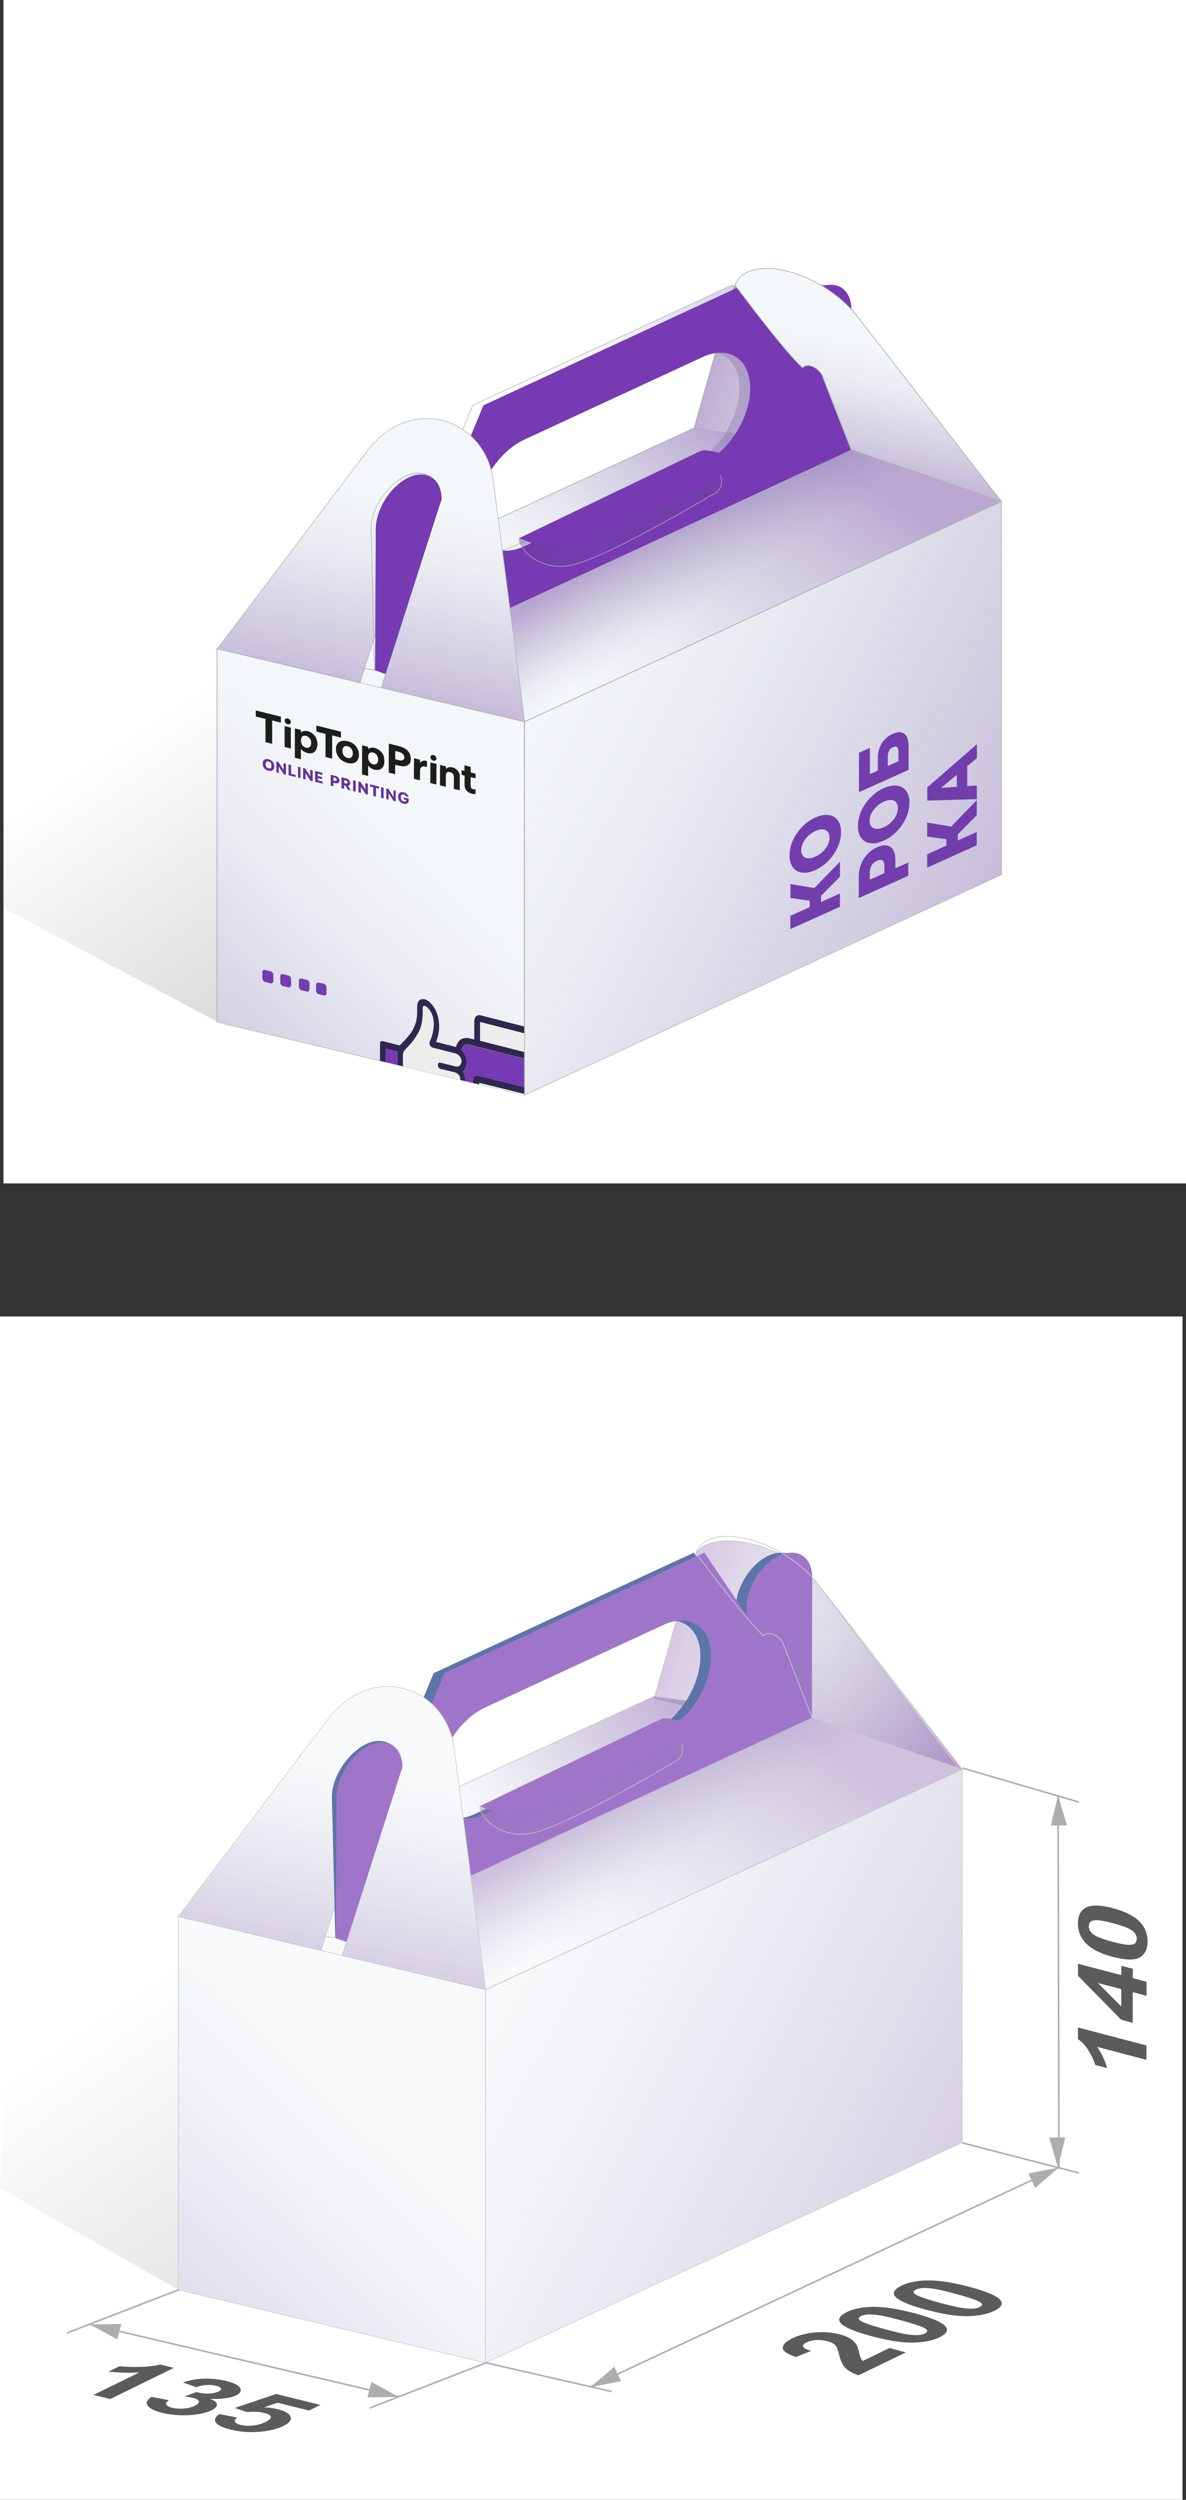<?xml version="1.0" encoding="UTF-8"?>
<svg id="_Слой_2" data-name="Слой_2" xmlns="http://www.w3.org/2000/svg" xmlns:xlink="http://www.w3.org/1999/xlink" viewBox="0 0 180.53 380.25">
  <rect x="0" y="0" width="180.53" height="380.25" fill="#333333" stroke="none"/>
  <defs>
    <style>
      .cls-1 {
        fill: url(#_Безымянный_градиент_8-6);
      }

      .cls-1, .cls-2, .cls-3, .cls-4, .cls-5, .cls-6, .cls-7, .cls-8, .cls-9, .cls-10, .cls-11, .cls-12, .cls-13, .cls-14, .cls-15, .cls-16, .cls-17, .cls-18, .cls-19, .cls-20, .cls-21, .cls-22, .cls-23, .cls-24, .cls-25, .cls-26 {
        stroke-miterlimit: 10;
      }

      .cls-1, .cls-2, .cls-3, .cls-4, .cls-5, .cls-6, .cls-7, .cls-8, .cls-9, .cls-10, .cls-11, .cls-12, .cls-14, .cls-15, .cls-16, .cls-17, .cls-18, .cls-19, .cls-20, .cls-21, .cls-22, .cls-23, .cls-24, .cls-25, .cls-26 {
        stroke: #b2b2b2;
        stroke-width: .09px;
      }

      .cls-27 {
        fill: #7c7dc0;
      }

      .cls-2 {
        fill: url(#_Безымянный_градиент_8-20);
      }

      .cls-3 {
        fill: url(#_Безымянный_градиент_8-17);
      }

      .cls-4 {
        fill: url(#_Безымянный_градиент_8);
      }

      .cls-5 {
        fill: url(#_Безымянный_градиент_8-14);
      }

      .cls-6 {
        fill: url(#_Безымянный_градиент_8-13);
      }

      .cls-28 {
        fill: #fff;
      }

      .cls-7, .cls-29 {
        fill: #f4f7f9;
      }

      .cls-8 {
        fill: url(#_Безымянный_градиент_8-21);
      }

      .cls-9 {
        fill: url(#_Безымянный_градиент_8-11);
      }

      .cls-30 {
        fill: #5b5b5b;
      }

      .cls-31 {
        fill: #867d98;
      }

      .cls-32 {
        fill: #173b84;
      }

      .cls-33, .cls-13 {
        fill: none;
      }

      .cls-10 {
        fill: url(#_Безымянный_градиент_8-9);
      }

      .cls-11 {
        fill: url(#_Безымянный_градиент_8-4);
      }

      .cls-12 {
        fill: url(#_Безымянный_градиент_8-24);
      }

      .cls-34 {
        fill: #efedeb;
      }

      .cls-13 {
        stroke: #afafaf;
        stroke-width: .25px;
      }

      .cls-14 {
        fill: url(#_Безымянный_градиент_8-2);
      }

      .cls-35 {
        fill: url(#_Безымянный_градиент_38-2);
      }

      .cls-15 {
        fill: url(#_Безымянный_градиент_8-3);
      }

      .cls-16 {
        fill: url(#_Безымянный_градиент_8-23);
      }

      .cls-17 {
        fill: url(#_Безымянный_градиент_8-10);
      }

      .cls-18 {
        fill: url(#_Безымянный_градиент_8-12);
      }

      .cls-36 {
        fill: #1d1d1b;
      }

      .cls-37 {
        fill: #573085;
      }

      .cls-19 {
        fill: url(#_Безымянный_градиент_8-16);
      }

      .cls-38 {
        fill: #653398;
      }

      .cls-39 {
        fill: #763ab3;
      }

      .cls-20 {
        fill: url(#_Безымянный_градиент_8-22);
      }

      .cls-21 {
        fill: url(#_Безымянный_градиент_8-7);
      }

      .cls-22 {
        fill: url(#_Безымянный_градиент_8-19);
      }

      .cls-23 {
        fill: url(#_Безымянный_градиент_8-15);
      }

      .cls-40 {
        fill: #adadad;
      }

      .cls-24 {
        fill: url(#_Безымянный_градиент_8-18);
      }

      .cls-41 {
        fill: url(#_Безымянный_градиент_38);
      }

      .cls-25 {
        fill: url(#_Безымянный_градиент_8-5);
      }

      .cls-26 {
        fill: url(#_Безымянный_градиент_8-8);
      }

      .cls-42 {
        clip-path: url(#clippath);
      }

      .cls-43 {
        fill: #302750;
      }

      .cls-44 {
        opacity: .7;
      }
    </style>
    <linearGradient id="_Безымянный_градиент_38" data-name="Безымянный градиент 38" x1="41.3" y1="97.12" x2="85.69" y2="162.08" gradientUnits="userSpaceOnUse">
      <stop offset="0" stop-color="#000" stop-opacity="0"/>
      <stop offset="1" stop-color="#000" stop-opacity=".25"/>
    </linearGradient>
    <linearGradient id="_Безымянный_градиент_8" data-name="Безымянный градиент 8" x1="162.77" y1="70.28" x2="107.62" y2="51.89" gradientUnits="userSpaceOnUse">
      <stop offset=".33" stop-color="#656198" stop-opacity="0"/>
      <stop offset=".5" stop-color="#655898" stop-opacity=".07"/>
      <stop offset=".8" stop-color="#654398" stop-opacity=".26"/>
      <stop offset="1" stop-color="#653398" stop-opacity=".4"/>
    </linearGradient>
    <linearGradient id="_Безымянный_градиент_8-2" data-name="Безымянный градиент 8" x1="67.16" y1="100.01" x2="101.88" y2="59.67" xlink:href="#_Безымянный_градиент_8"/>
    <linearGradient id="_Безымянный_градиент_8-3" data-name="Безымянный градиент 8" x1="78.83" y1="128.25" x2="120.2" y2="65.83" xlink:href="#_Безымянный_градиент_8"/>
    <linearGradient id="_Безымянный_градиент_8-4" data-name="Безымянный градиент 8" x1="110.64" y1="98.06" x2="98.77" y2="80.06" xlink:href="#_Безымянный_градиент_8"/>
    <linearGradient id="_Безымянный_градиент_8-5" data-name="Безымянный градиент 8" x1="56.48" y1="72.66" x2="127.97" y2="72.66" xlink:href="#_Безымянный_градиент_8"/>
    <linearGradient id="_Безымянный_градиент_8-6" data-name="Безымянный градиент 8" x1="65.84" y1="58.96" x2="55.12" y2="110.79" xlink:href="#_Безымянный_градиент_8"/>
    <linearGradient id="_Безымянный_градиент_8-7" data-name="Безымянный градиент 8" x1="56.48" y1="86.92" x2="67.21" y2="86.92" xlink:href="#_Безымянный_градиент_8"/>
    <linearGradient id="_Безымянный_градиент_8-8" data-name="Безымянный градиент 8" x1="135.79" y1="42.13" x2="129.15" y2="74.3" xlink:href="#_Безымянный_градиент_8"/>
    <linearGradient id="_Безымянный_градиент_8-9" data-name="Безымянный градиент 8" x1="103.15" y1="96.24" x2="93.58" y2="75.56" xlink:href="#_Безымянный_градиент_8"/>
    <linearGradient id="_Безымянный_градиент_8-10" data-name="Безымянный градиент 8" x1="42.85" y1="83.62" x2="164.64" y2="146.43" xlink:href="#_Безымянный_градиент_8"/>
    <linearGradient id="_Безымянный_градиент_8-11" data-name="Безымянный градиент 8" x1="83.76" y1="103.87" x2="15.97" y2="175.11" xlink:href="#_Безымянный_градиент_8"/>
    <linearGradient id="_Безымянный_градиент_38-2" data-name="Безымянный градиент 38" x1="38.16" y1="291.12" x2="80.58" y2="353.2" xlink:href="#_Безымянный_градиент_38"/>
    <linearGradient id="_Безымянный_градиент_8-12" data-name="Безымянный градиент 8" x1="99.6" y1="251.75" x2="145.82" y2="251.75" xlink:href="#_Безымянный_градиент_8"/>
    <linearGradient id="_Безымянный_градиент_8-13" data-name="Безымянный градиент 8" x1="156.82" y1="263.13" x2="101.67" y2="244.75" xlink:href="#_Безымянный_градиент_8"/>
    <linearGradient id="_Безымянный_градиент_8-14" data-name="Безымянный градиент 8" x1="27.14" y1="308.71" x2="146.46" y2="308.71" xlink:href="#_Безымянный_градиент_8"/>
    <linearGradient id="_Безымянный_градиент_8-15" data-name="Безымянный градиент 8" x1="27.14" y1="276.38" x2="123.6" y2="276.38" xlink:href="#_Безымянный_градиент_8"/>
    <linearGradient id="_Безымянный_градиент_8-16" data-name="Безымянный градиент 8" x1="61.2" y1="292.87" x2="95.92" y2="252.53" xlink:href="#_Безымянный_градиент_8"/>
    <linearGradient id="_Безымянный_градиент_8-17" data-name="Безымянный градиент 8" x1="72.88" y1="321.11" x2="114.24" y2="258.68" xlink:href="#_Безымянный_градиент_8"/>
    <linearGradient id="_Безымянный_градиент_8-18" data-name="Безымянный градиент 8" x1="104.72" y1="290.93" x2="92.85" y2="272.93" xlink:href="#_Безымянный_градиент_8"/>
    <linearGradient id="_Безымянный_градиент_8-19" data-name="Безымянный градиент 8" x1="59.88" y1="251.82" x2="49.16" y2="303.65" xlink:href="#_Безымянный_градиент_8"/>
    <linearGradient id="_Безымянный_градиент_8-20" data-name="Безымянный градиент 8" x1="105.92" y1="251.4" x2="146.46" y2="251.4" xlink:href="#_Безымянный_градиент_8"/>
    <linearGradient id="_Безымянный_градиент_8-21" data-name="Безымянный градиент 8" x1="129.84" y1="234.99" x2="123.2" y2="267.16" xlink:href="#_Безымянный_градиент_8"/>
    <linearGradient id="_Безымянный_градиент_8-22" data-name="Безымянный градиент 8" x1="97.2" y1="289.09" x2="87.62" y2="268.41" xlink:href="#_Безымянный_градиент_8"/>
    <linearGradient id="_Безымянный_градиент_8-23" data-name="Безымянный градиент 8" x1="36.89" y1="276.46" x2="158.67" y2="339.27" xlink:href="#_Безымянный_градиент_8"/>
    <linearGradient id="_Безымянный_градиент_8-24" data-name="Безымянный градиент 8" x1="77.88" y1="296.71" x2="10.1" y2="367.94" xlink:href="#_Безымянный_градиент_8"/>
    <clipPath id="clippath">
      <polygon class="cls-33" points="79.78 166.57 33.01 155.46 33.01 98.68 79.78 109.79 79.78 166.57"/>
    </clipPath>
  </defs>
  <g id="_Слой_1-2" data-name="Слой_1">
    <g>
      <rect class="cls-28" x=".53" width="180" height="180"/>
      <rect class="cls-33" y=".27" width="180" height="180"/>
      <rect class="cls-28" y="200.25" width="180" height="180"/>
      <g>
        <line class="cls-13" x1="13.7" y1="353.57" x2="60.69" y2="364.57"/>
        <polyline class="cls-13" points="89.77 363.1 161.19 329.69 161.06 273.08"/>
        <polygon class="cls-40" points="60.69 364.58 56.53 362.31 55.92 364.67 60.69 364.58"/>
        <polygon class="cls-40" points="13.7 353.57 17.85 355.84 18.47 353.47 13.7 353.57"/>
        <polygon class="cls-40" points="89.89 363.1 94.54 362.2 93.51 359.99 89.89 363.1"/>
        <polygon class="cls-40" points="161.19 329.69 156.54 330.59 157.57 332.8 161.19 329.69"/>
        <polygon class="cls-40" points="161.04 329.72 162.15 325.11 159.71 325.14 161.04 329.72"/>
        <polygon class="cls-40" points="161.06 273.08 159.95 277.68 162.4 277.66 161.06 273.08"/>
        <line class="cls-13" x1="10.18" y1="354.87" x2="27.23" y2="348.27"/>
        <polyline class="cls-13" points="56.27 366.28 73.99 359.4 93.11 363.78"/>
        <line class="cls-13" x1="146.52" y1="325.96" x2="164.23" y2="330.53"/>
        <line class="cls-13" x1="146.52" y1="268.94" x2="164.23" y2="274.11"/>
        <g>
          <path class="cls-30" d="M16.77,364.91l-2.54-.63,6.97-3.41c-1.56.08-3.12.04-4.69-.13l1.68-.82c.82.09,1.84.12,3.06.1,1.22-.02,2.27-.14,3.15-.36l2.06.51-9.68,4.74Z"/>
          <path class="cls-30" d="M23.04,364.58l2.68.5c-.38.24-.51.47-.41.67.1.2.4.37.89.49.53.13,1.11.17,1.76.12.65-.05,1.22-.2,1.71-.44.46-.23.66-.45.59-.67-.07-.22-.36-.39-.85-.51-.33-.08-.76-.15-1.31-.22l1.79-.67c.67.18,1.31.25,1.9.23.59-.02,1.08-.13,1.46-.31.32-.16.45-.32.38-.48-.07-.16-.33-.3-.77-.4-.43-.11-.92-.15-1.44-.11-.53.03-1.03.14-1.52.33l-2.06-.72c.75-.24,1.46-.41,2.14-.5.68-.09,1.41-.11,2.2-.06.79.05,1.55.16,2.28.34,1.25.31,1.96.7,2.14,1.17.15.39-.08.72-.67,1.02-.85.41-2.16.59-3.94.52.64.25.99.53,1.03.84.04.31-.23.62-.81.9-.85.41-1.99.66-3.44.74-1.45.08-2.81-.04-4.07-.35-1.2-.3-1.95-.67-2.23-1.11-.29-.44-.09-.88.59-1.31Z"/>
          <path class="cls-30" d="M33.4,367.2l2.73.53c-.34.22-.46.44-.35.64.11.21.4.37.87.48.53.13,1.14.17,1.82.1.68-.06,1.34-.25,1.97-.56.59-.29.85-.55.78-.79-.07-.24-.4-.43-.98-.57-.73-.18-1.62-.23-2.67-.14l-1.85-.62,6.32-2.13,6.73,1.67-1.73.85-4.8-1.19-2.04.7c.77.04,1.46.13,2.05.28,1.13.28,1.79.66,1.98,1.15.19.49-.19.96-1.14,1.43-.79.39-1.82.66-3.08.81-1.71.2-3.34.11-4.87-.27-1.23-.3-1.99-.67-2.28-1.09-.29-.42-.11-.85.54-1.29Z"/>
        </g>
        <g>
          <path class="cls-30" d="M174.51,311.13v2.19l-7.5-1.97c.68.98,1.18,2.05,1.51,3.22l-1.81-.47c-.17-.62-.49-1.32-.97-2.12-.48-.79-1.03-1.4-1.66-1.81v-1.78l10.43,2.74Z"/>
          <path class="cls-30" d="M174.51,303.57l-2.09-.55v4.67l-1.74-.46-6.59-6.69v-1.84l6.59,1.73v-1.42l1.75.46v1.42l2.09.55v2.12ZM170.67,302.56l-3.55-.93,3.55,3.56v-2.62Z"/>
          <path class="cls-30" d="M164.08,292.55c0-1.11.36-1.88,1.08-2.31.85-.52,2.26-.52,4.23,0,1.96.52,3.38,1.26,4.24,2.23.71.8,1.06,1.76,1.06,2.87s-.39,1.9-1.17,2.38c-.78.48-2.16.45-4.16-.07-1.96-.51-3.36-1.26-4.22-2.23-.71-.8-1.06-1.76-1.06-2.86ZM165.73,292.99c0,.27.08.52.23.77.15.25.43.48.83.7.52.29,1.38.59,2.6.91,1.22.32,2.06.47,2.51.46.46-.02.76-.11.91-.27.15-.17.23-.38.23-.65s-.08-.52-.23-.77c-.15-.25-.43-.48-.83-.7-.51-.28-1.37-.59-2.59-.91-1.22-.32-2.06-.47-2.51-.46-.46.02-.76.11-.91.27-.15.17-.23.38-.23.64Z"/>
        </g>
        <g>
          <path class="cls-30" d="M135.43,357.15l2.46.67-7.21,3.48c-.85-.29-1.5-.65-1.94-1.06-.44-.42-.77-1.09-1-2.02-.18-.75-.37-1.23-.55-1.44-.26-.29-.66-.5-1.2-.65-.59-.16-1.17-.23-1.73-.19-.56.03-1.06.15-1.5.36-.43.21-.6.42-.53.63.08.21.49.44,1.22.67l-2.31.92c-1.34-.46-2-.93-1.99-1.41.01-.48.5-.96,1.46-1.43,1.06-.51,2.26-.81,3.6-.91s2.56.01,3.65.31c.62.17,1.13.37,1.52.61.39.24.7.53.94.88.16.23.3.61.42,1.13.12.52.21.86.29,1.01.08.15.18.29.31.4l4.08-1.97Z"/>
          <path class="cls-30" d="M128.89,351.68c1.04-.5,2.33-.76,3.87-.79,1.83-.03,4.05.31,6.67,1.03,2.61.71,4.14,1.4,4.58,2.05.36.54.02,1.06-1.02,1.56-1.04.5-2.4.77-4.07.8-1.67.03-3.83-.32-6.48-1.04-2.6-.71-4.12-1.39-4.56-2.04-.36-.54-.02-1.06,1.02-1.56ZM131.08,352.28c-.25.12-.37.26-.36.41,0,.15.22.32.64.52.54.26,1.62.6,3.24,1.05,1.62.44,2.8.72,3.53.82.73.1,1.3.14,1.69.1.39-.04.72-.12.96-.24.25-.12.37-.26.36-.41,0-.15-.22-.32-.64-.52-.54-.25-1.61-.6-3.24-1.04-1.62-.44-2.8-.72-3.53-.82-.73-.1-1.3-.14-1.7-.1-.4.04-.72.12-.97.24Z"/>
          <path class="cls-30" d="M137.22,347.66c1.04-.5,2.33-.76,3.87-.79,1.83-.03,4.05.31,6.67,1.03,2.61.71,4.14,1.4,4.58,2.05.36.54.02,1.06-1.02,1.56-1.04.5-2.4.77-4.08.8-1.67.03-3.83-.32-6.48-1.04-2.6-.71-4.12-1.39-4.56-2.04-.36-.54-.02-1.06,1.02-1.56ZM139.42,348.26c-.25.12-.37.26-.36.41,0,.15.22.32.64.52.54.25,1.62.6,3.24,1.05,1.62.44,2.8.72,3.53.82.73.1,1.3.14,1.69.1.39-.04.71-.12.96-.24.25-.12.37-.26.36-.41,0-.15-.22-.32-.64-.52-.54-.25-1.61-.6-3.24-1.04-1.62-.44-2.8-.72-3.53-.82-.73-.1-1.3-.14-1.7-.1-.4.04-.72.12-.97.24Z"/>
        </g>
      </g>
      <polygon class="cls-41" points="1.26 40.82 .7 95.29 .7 138.22 33.1 155.43 120.33 112.27 1.26 40.82"/>
      <path class="cls-7" d="M122.07,56.66c-.19-.77.36-1.23,1.25-1.02s1.76,1,1.95,1.77l3.4,13.48,23.11,5.38-21.17-28c-5.46-7.09-17.58-8.73-18.97-4.26l-6.09,21.46,19.91,4.68-3.4-13.48Z"/>
      <path class="cls-4" d="M122.07,56.66c-.19-.77.36-1.23,1.25-1.02s1.76,1,1.95,1.77l3.4,13.48,23.11,5.38-21.17-28c-5.46-7.09-17.58-8.73-18.97-4.26l-6.09,21.46,19.91,4.68-3.4-13.48Z"/>
      <polygon class="cls-7" points="152.42 133.04 33.1 155.43 33.1 98.66 152.42 76.27 152.42 133.04"/>
      <polygon class="cls-7" points="129.56 68.4 57 101.91 33.1 98.69 105.55 65.15 129.56 68.4"/>
      <polygon class="cls-14" points="129.56 68.4 57 101.91 33.1 98.69 105.55 65.15 129.56 68.4"/>
      <polygon class="cls-29" points="152.42 133.04 79.86 166.55 79.86 109.77 152.42 76.27 152.42 133.04"/>
      <polygon class="cls-29" points="152.42 76.29 79.86 109.79 57.11 101.94 129.56 68.4 152.42 76.29"/>
      <polygon class="cls-15" points="152.42 76.29 79.86 109.79 57.11 101.94 129.56 68.4 152.42 76.29"/>
      <polygon class="cls-11" points="152.38 76.27 79.82 109.78 57.07 101.93 129.52 68.39 152.38 76.27"/>
      <polygon class="cls-29" points="79.86 166.55 33.1 155.43 33.1 98.66 79.86 109.77 79.86 166.55"/>
      <path class="cls-25" d="M122.97,43.76h0c-2.76,1.28-5.01,4.83-5.01,7.93v1.07h-.02s-6.38-9.44-6.38-9.44l-39.59,18.33-6.38,15.36v-1.07c0-3.1-2.24-4.57-5.01-3.29h0c-2.76,1.28-4.1,4.69-4.1,7.79v1.07h0l.99,20.53-.47-.12,70.94-33.5.04-21.35c0-3.1-2.24-4.57-5.01-3.29ZM112.57,59.07c0,4.48-3.24,9.61-7.24,11.46l-27.14,12.56c-4,1.85-7.24-.28-7.24-4.76h0c0-4.48,3.24-9.61,7.24-11.46l27.14-12.56c4-1.85,7.24.28,7.24,4.76h0Z"/>
      <path class="cls-39" d="M124.59,43.76h0c-2.76,1.28-5.01,4.83-5.01,7.93v1.07h-.02s-6.38-9.44-6.38-9.44l-39.59,18.33-6.38,15.36v-1.07c0-3.1-2.24-4.57-5.01-3.29h0c-2.76,1.28-5.01,4.83-5.01,7.93v1.07h0l-.09,20.31,72.45-33.54.04-21.35c0-3.1-2.24-4.57-5.01-3.29ZM114.19,59.07c0,4.48-3.24,9.61-7.24,11.46l-27.14,12.56c-4,1.85-7.24-.28-7.24-4.76h0c0-4.48,3.24-9.61,7.24-11.46l27.14-12.56c4-1.85,7.24.28,7.24,4.76h0Z"/>
      <path class="cls-29" d="M60.55,85.62c.33-1.05,1.32-1.72,2.21-1.51s1.34,1.23,1.01,2.27l-5.73,18.21,21.82,5.18-4.79-36.8c-1.29-9.32-12.51-13.19-19.24-4.27l-22.73,29.96,21.72,5.16,5.73-18.2Z"/>
      <path class="cls-1" d="M60.55,85.62c.33-1.05,1.32-1.72,2.21-1.51s1.34,1.23,1.01,2.27l-5.73,18.21,21.82,5.18-4.79-36.8c-1.29-9.32-12.51-13.19-19.24-4.27l-22.73,29.96,21.72,5.16,5.73-18.2Z"/>
      <path class="cls-21" d="M67.21,75.93c0-3.1-2.65-4.84-5.42-3.56h0c-2.76,1.28-5.31,4.96-5.31,8.06l.52,21.48.24-.11,9.97-25.86Z"/>
      <path class="cls-7" d="M123.31,55.64c.89.18,1.76,1,1.95,1.77l4.3,10.99,22.86,7.87-21.81-28c-5.46-7.09-16.7-9.91-18.73-4.92,0,0,7.27,9.83,10.27,12.59.16-.07.41-.46,1.16-.3Z"/>
      <path class="cls-26" d="M123.3,55.64c.89.18,1.76,1,1.95,1.77l4.3,10.99,22.86,7.87-21.81-28c-5.46-7.09-16.7-9.91-18.73-4.92,0,0,7.27,9.83,10.27,12.59.16-.07.41-.46,1.16-.3Z"/>
      <path class="cls-39" d="M58.7,102.49l8.51-26.56c0-3.1-2.24-4.57-5.01-3.29h0c-2.76,1.28-5.01,4.83-5.01,7.93v1.07h0l-.09,20.31,1.59.55Z"/>
      <path class="cls-10" d="M79.05,81.87c-.35,1.06,2.47,4.93,7.52,4.18s21.87-10.81,21.87-10.81c3.62-1.46-.95-6.73-.95-6.73-.35-.04-.7.01-1.01.16l-27.44,13.2Z"/>
      <path class="cls-39" d="M79.05,81.87c2.84,1.28,6.73,1.92,9.65.56l23.5-11.35c3.62-1.46-4.7-2.57-4.7-2.57-.35-.04-.7.01-1.01.16l-27.44,13.2Z"/>
      <g>
        <path class="cls-39" d="M127.85,137.93l-7.54,3.39v-2.02s7.54-3.39,7.54-3.39v2.02ZM124.32,135.13l-.22,1.98-3.78-.51v-2.13s4,.67,4,.67ZM124.97,137.78l-1.72.77v-2.61s1.73-.77,1.73-.77v2.61ZM127.86,133.35l-3.59,3.63-1.01-1.18,4.6-4.74v2.29Z"/>
        <path class="cls-39" d="M128.02,126.59c0,.58-.1,1.15-.29,1.72-.2.57-.47,1.12-.83,1.64-.36.52-.77.98-1.25,1.4s-1,.74-1.56,1c-.57.25-1.09.39-1.56.4-.47.01-.89-.08-1.24-.28-.35-.2-.63-.5-.82-.9-.19-.4-.29-.89-.29-1.46,0-.58.1-1.16.29-1.73s.47-1.11.83-1.63c.36-.52.77-.98,1.24-1.4.47-.41,1-.75,1.56-1,.57-.25,1.09-.39,1.57-.4.48-.01.89.08,1.24.28.35.2.62.49.82.89s.29.88.29,1.46ZM126.26,127.38c0-.27-.05-.51-.15-.7s-.25-.33-.43-.42c-.19-.09-.42-.12-.68-.1-.27.02-.56.1-.88.25-.33.15-.63.33-.89.55-.26.22-.49.46-.68.72-.19.26-.34.53-.44.81-.1.28-.15.56-.15.83,0,.27.05.51.15.7.1.19.24.33.44.42.19.09.42.12.68.11.26-.02.56-.1.89-.25.32-.15.62-.33.88-.55.27-.22.5-.46.69-.72.19-.26.34-.53.44-.81.1-.28.15-.56.15-.83Z"/>
        <path class="cls-39" d="M138.26,133.21l-7.54,3.39v-3.28c0-.66.12-1.27.34-1.85.22-.58.55-1.09.97-1.54.42-.45.92-.8,1.49-1.06.57-.25,1.06-.35,1.47-.27.42.07.74.3.96.67s.34.89.34,1.55v2.16s-.93-.49-.93-.49l2.9-1.3v2.03ZM135.59,132.38l-.98,1.34v-2.03c0-.42-.09-.7-.29-.82-.19-.12-.46-.11-.81.05-.35.16-.62.39-.82.68-.19.3-.29.66-.29,1.08v2.03s-.98-.46-.98-.46l4.17-1.87Z"/>
        <path class="cls-39" d="M138.43,122.12c0,.58-.1,1.15-.29,1.72-.2.57-.47,1.12-.83,1.64-.36.52-.77.98-1.25,1.4-.47.41-.99.74-1.56,1s-1.09.39-1.56.4c-.47.01-.89-.08-1.24-.28-.36-.2-.63-.5-.82-.9-.19-.4-.29-.88-.29-1.46,0-.58.1-1.16.29-1.73.19-.57.47-1.11.83-1.63.36-.52.77-.98,1.25-1.4.47-.41.99-.75,1.56-1s1.09-.39,1.57-.4c.48-.01.89.08,1.24.28.35.2.62.49.82.89.19.4.29.88.29,1.47ZM136.67,122.91c0-.27-.05-.51-.15-.7-.1-.19-.24-.33-.43-.42-.19-.09-.42-.12-.68-.1-.26.02-.56.1-.88.25-.33.15-.63.33-.89.55-.26.22-.49.46-.68.72-.19.26-.34.53-.44.81-.1.28-.15.56-.15.83,0,.27.05.51.15.7.1.19.25.33.44.42.19.09.42.12.68.11.26-.02.56-.1.89-.25.32-.15.62-.33.88-.55.27-.22.49-.46.68-.72.19-.26.34-.53.44-.81.1-.28.15-.56.15-.83Z"/>
        <path class="cls-39" d="M138.29,117.11l-7.54,3.39v-6s1.66-.74,1.66-.74v4s1.21-.55,1.21-.55v-1.86c0-.88.2-1.63.59-2.27.39-.64.95-1.12,1.68-1.45.75-.34,1.34-.34,1.77-.02.43.33.64.96.64,1.9v3.59ZM136.76,115.79v-1.46c0-.33-.07-.56-.21-.68-.14-.12-.35-.12-.61,0-.53.24-.8.71-.8,1.41v1.46s1.62-.73,1.62-.73Z"/>
        <path class="cls-39" d="M148.67,128.58l-7.54,3.39v-2.02s7.54-3.39,7.54-3.39v2.02ZM145.13,125.79l-.22,1.97-3.78-.51v-2.13s4,.67,4,.67ZM145.78,128.44l-1.72.77v-2.61s1.73-.77,1.73-.77v2.61ZM148.68,124l-3.59,3.63-1.01-1.18,4.6-4.74v2.29Z"/>
        <path class="cls-39" d="M148.68,121.56l-7.53.21v-2s7.55-6.57,7.55-6.57v2.11s-6.5,5.4-6.5,5.4v-.8s6.49-.43,6.49-.43v2.07ZM147.22,120.48l-1.57.18v-3.51s1.58-1.23,1.58-1.23v4.56Z"/>
      </g>
      <polygon class="cls-33" points="152.42 133.04 79.88 166.55 79.86 109.77 152.42 76.27 152.42 133.04"/>
      <g>
        <path class="cls-39" d="M41.2,149.56l-.83-.19c-.24-.05-.43-.31-.44-.57v-.9c-.01-.26.18-.42.42-.36l.83.2c.24.06.43.31.43.56v.9c.01.26-.18.42-.42.37Z"/>
        <path class="cls-39" d="M43.91,150.18l-.82-.19c-.23-.05-.43-.3-.43-.56v-.89c0-.26.18-.42.41-.36l.82.19c.23.05.42.3.42.56v.89c0,.25-.18.42-.41.36Z"/>
        <path class="cls-39" d="M46.71,150.82l-.8-.18c-.23-.05-.42-.3-.42-.55v-.88c0-.25.18-.41.41-.36l.8.19c.23.05.41.3.41.55v.88c0,.25-.18.41-.4.36Z"/>
        <path class="cls-39" d="M49.3,151.41l-.78-.18c-.22-.05-.41-.3-.41-.54v-.88c0-.25.18-.41.4-.36l.78.19c.22.05.4.3.41.54v.87c0,.25-.17.41-.4.36Z"/>
      </g>
      <polygon class="cls-33" points="79.88 166.55 33.1 155.43 33.1 98.66 79.86 109.77 79.88 166.55"/>
      <polygon class="cls-17" points="152.43 133.05 79.87 166.56 79.87 109.78 152.43 76.28 152.43 133.05"/>
      <polygon class="cls-9" points="79.78 166.57 33.01 155.46 33.01 98.68 79.78 109.79 79.78 166.57"/>
      <g class="cls-44">
        <polygon class="cls-35" points="2.3 235.68 1.75 290.14 0 332.8 27.14 348.29 114.37 305.13 2.3 235.68"/>
        <path class="cls-18" d="M116.11,249.52c-.19-.77.36-1.23,1.25-1.02s1.76,1,1.95,1.77l3.4,13.48,23.11,5.38-21.17-28c-5.46-7.09-17.58-8.73-18.97-4.26l-6.09,21.46,19.91,4.68-3.4-13.48Z"/>
        <path class="cls-6" d="M116.11,249.52c-.19-.77.36-1.23,1.25-1.02s1.76,1,1.95,1.77l3.4,13.48,23.11,5.38-21.17-28c-5.46-7.09-17.58-8.73-18.97-4.26l-6.09,21.46,19.91,4.68-3.4-13.48Z"/>
        <polygon class="cls-5" points="146.46 325.9 27.14 348.29 27.14 291.52 146.46 269.12 146.46 325.9"/>
        <polygon class="cls-23" points="123.6 261.26 51.04 294.76 27.14 291.55 99.59 258.01 123.6 261.26"/>
        <polygon class="cls-19" points="123.6 261.26 51.04 294.76 27.14 291.55 99.59 258.01 123.6 261.26"/>
        <polygon class="cls-29" points="146.46 325.9 73.9 359.4 73.9 302.63 146.46 269.12 146.46 325.9"/>
        <polygon class="cls-29" points="146.46 269.14 73.9 302.65 51.15 294.8 123.6 261.26 146.46 269.14"/>
        <polygon class="cls-3" points="146.46 269.14 73.9 302.65 51.15 294.8 123.6 261.26 146.46 269.14"/>
        <polygon class="cls-24" points="146.46 269.14 73.9 302.65 51.15 294.8 123.6 261.26 146.46 269.14"/>
        <polygon class="cls-29" points="73.9 359.4 27.14 348.29 27.14 291.52 73.9 302.63 73.9 359.4"/>
        <path class="cls-32" d="M117.01,236.61h0c-2.76,1.28-5.01,4.83-5.01,7.93v1.07h-.02s-6.38-9.44-6.38-9.44l-39.59,18.33-6.38,15.36v-1.07c0-3.1-2.24-4.57-5.01-3.29h0c-2.76,1.28-4.1,4.69-4.1,7.79v1.07h0l.99,20.53-.47-.12,70.94-33.5.04-21.35c0-3.1-2.24-4.57-5.01-3.29ZM106.61,251.92c0,4.48-3.24,9.61-7.24,11.46l-27.14,12.56c-4,1.85-7.24-.28-7.24-4.76h0c0-4.48,3.24-9.61,7.24-11.46l27.14-12.56c4-1.85,7.24.28,7.24,4.76h0Z"/>
        <path class="cls-39" d="M118.63,236.61h0c-2.76,1.28-5.01,4.83-5.01,7.93v1.07h-.02s-6.38-9.44-6.38-9.44l-39.59,18.33-6.38,15.36v-1.07c0-3.1-2.24-4.57-5.01-3.29h0c-2.76,1.28-5.01,4.83-5.01,7.93v1.07h0l-.09,20.31,72.45-33.54.04-21.35c0-3.1-2.24-4.57-5.01-3.29ZM108.23,251.92c0,4.48-3.24,9.61-7.24,11.46l-27.14,12.56c-4,1.85-7.24-.28-7.24-4.76h0c0-4.48,3.24-9.61,7.24-11.46l27.14-12.56c4-1.85,7.24.28,7.24,4.76h0Z"/>
        <path class="cls-29" d="M54.6,278.48c.33-1.05,1.32-1.72,2.21-1.51s1.34,1.23,1.01,2.27l-5.73,18.21,21.82,5.18-4.79-36.8c-1.29-9.32-12.51-13.19-19.24-4.27l-22.73,29.96,21.72,5.16,5.73-18.2Z"/>
        <path class="cls-22" d="M54.6,278.48c.33-1.05,1.32-1.72,2.21-1.51s1.34,1.23,1.01,2.27l-5.73,18.21,21.82,5.18-4.79-36.8c-1.29-9.32-12.51-13.19-19.24-4.27l-22.73,29.96,21.72,5.16,5.73-18.2Z"/>
        <path class="cls-32" d="M61.25,268.79c0-3.1-2.65-4.84-5.42-3.56h0c-2.76,1.28-5.31,4.96-5.31,8.06l.52,21.48.24-.11,9.97-25.86Z"/>
        <path class="cls-2" d="M117.36,248.5c.89.18,1.76,1,1.95,1.77l4.3,10.99,22.86,7.87-21.81-28c-5.46-7.09-16.7-9.91-18.73-4.92,0,0,7.27,9.83,10.27,12.59.16-.07.41-.46,1.16-.3Z"/>
        <path class="cls-8" d="M117.36,248.5c.89.18,1.76,1,1.95,1.77l4.3,10.99,22.86,7.87-21.81-28c-5.46-7.09-16.7-9.91-18.73-4.92,0,0,7.27,9.83,10.27,12.59.16-.07.41-.46,1.16-.3Z"/>
        <path class="cls-39" d="M52.74,295.35l8.51-26.56c0-3.1-2.24-4.57-5.01-3.29h0c-2.76,1.28-5.01,4.83-5.01,7.93v1.07h0l-.09,20.31,1.59.55Z"/>
        <path class="cls-20" d="M73.09,274.73c-.35,1.06,2.47,4.93,7.52,4.18s21.87-10.81,21.87-10.81c3.62-1.46-.95-6.73-.95-6.73-.35-.04-.7.01-1.01.16l-27.44,13.2Z"/>
        <path class="cls-39" d="M73.09,274.73c2.84,1.28,6.73,1.92,9.65.56l23.5-11.35c3.62-1.46-4.7-2.57-4.7-2.57-.35-.04-.7.01-1.01.16l-27.44,13.2Z"/>
        <polygon class="cls-16" points="146.46 325.9 73.9 359.4 73.9 302.63 146.46 269.12 146.46 325.9"/>
        <polygon class="cls-12" points="73.9 359.4 27.14 348.29 27.14 291.52 73.9 302.63 73.9 359.4"/>
      </g>
      <g>
        <g>
          <path class="cls-36" d="M60.15,116.34c0,.48,0,.95,0,1.42l-.98-.24c0-1.47.01-2.92.02-4.41.74.22,1.48.29,2.2.62.85.39,1.2,1.04,1.13,1.95-.05.59-.62.95-1.34.87-.33-.04-.66-.15-1.02-.21ZM60.16,115.5c.45.06.94.35,1.26.03.17-.16.18-.48,0-.73-.33-.47-.83-.42-1.26-.57,0,.43,0,.84,0,1.27Z"/>
          <path class="cls-36" d="M55.12,113.37l.93.23v.34c.45-.36.98-.26,1.53.07.59.35.87.88.91,1.46.05.65-.02,1.24-.6,1.54-.54.27-1.36.04-1.86-.54,0,.53,0,1.04,0,1.56l-.92-.23c0-1.47,0-2.94.01-4.43ZM56.03,115.15c0,.55.29.99.75,1.1.47.12.78-.16.79-.71,0-.51-.3-.95-.77-1.07-.47-.13-.77.13-.77.68Z"/>
          <path class="cls-36" d="M45.8,113.93v1.56c-.31-.08-.61-.15-.92-.23,0-1.47,0-2.96,0-4.46l.93.23v.37c.57-.47,1.6-.18,2.15.59.57.79.44,2.11-.24,2.48-.54.29-1.39.06-1.92-.54ZM45.81,112.63c0,.56.3.99.77,1.1.47.11.79-.18.79-.73,0-.52-.32-.96-.8-1.07-.48-.11-.76.15-.76.7Z"/>
          <path class="cls-36" d="M54.64,114.8c0,1.02-.69,1.52-1.74,1.25-1.08-.27-1.76-1.11-1.76-2.15,0-.96.74-1.42,1.82-1.15,1,.25,1.68,1.08,1.67,2.04ZM53.71,114.59c0-.52-.32-.96-.79-1.09-.47-.12-.8.16-.8.69,0,.55.31.98.79,1.1.48.12.8-.16.8-.7Z"/>
          <path class="cls-36" d="M50.55,115.39l-1-.25v-3.51c-.46-.12-.92-.23-1.39-.35,0-.31,0-.61,0-.92,1.24.31,2.48.62,3.74.94,0,.29,0,.59,0,.9l-1.34-.34c0,1.18,0,2.35,0,3.52Z"/>
          <path class="cls-36" d="M38.93,108.98c0-.32,0-.62,0-.92,1.28.32,2.54.64,3.83.96v.9c-.44-.11-.87-.22-1.33-.33,0,1.19,0,2.37,0,3.55l-1.02-.25c0-1.18,0-2.35,0-3.53l-1.47-.37Z"/>
          <path class="cls-36" d="M67.87,119.68c-.31-.08-.59-.15-.9-.22,0-1.03.01-2.06.02-3.11.28.07.58.14.89.22,0,.12,0,.24,0,.41.24-.25.51-.35.87-.28.36.07.68.22.93.55.18.23.31.48.31.74,0,.74,0,1.48-.01,2.22l-.9-.22c0-.62.02-1.23,0-1.84,0-.38-.23-.63-.63-.72-.34-.07-.57.11-.58.47,0,.59,0,1.18-.01,1.79Z"/>
          <path class="cls-36" d="M70.72,117.98l-.45-.11c0-.24,0-.48,0-.72l.43.11c0-.29,0-.56,0-.85l.94.24c0,.28,0,.55,0,.84l.75.19c0,.24,0,.47,0,.72l-.75-.19c0,.42-.01.82,0,1.21,0,.52.15.64.75.64,0,.24,0,.48,0,.72-.3.03-.6-.02-.9-.17-.46-.22-.76-.66-.77-1.13,0-.49,0-.98,0-1.5Z"/>
          <path class="cls-36" d="M64.99,115.76c0,.31,0,.6,0,.91-.45-.15-.84-.16-1.01.26-.08.21-.04.47-.05.71,0,.35,0,.7,0,1.05l-.93-.23c0-1.04.01-2.08.02-3.13l.91.23c0,.14,0,.28,0,.47.27-.32.61-.41,1.07-.27Z"/>
          <path class="cls-36" d="M44.27,113.85l-.95-.23c0-1.06,0-2.12,0-3.18l.95.24c0,1.06,0,2.12,0,3.18Z"/>
          <path class="cls-36" d="M43.33,109.61c0-.26.22-.39.49-.32.25.07.45.32.45.56,0,.23-.22.38-.47.32-.27-.07-.47-.31-.47-.56Z"/>
          <path class="cls-36" d="M66.42,119.33l-.92-.23c0-1.04.01-2.08.02-3.13l.92.23c0,1.04-.01,2.08-.02,3.13Z"/>
          <path class="cls-36" d="M65.52,115.17c0-.25.21-.39.48-.32.24.07.43.31.43.55,0,.23-.22.38-.46.31-.26-.07-.46-.31-.46-.55Z"/>
        </g>
        <g>
          <g>
            <path class="cls-38" d="M54.56,118.87l.32.08c.22.33.45.69.74,1.13,0-.38,0-.66,0-.95l.38.09c0,.55,0,1.1,0,1.65l-.34-.08c-.22-.34-.45-.69-.73-1.12,0,.35,0,.64,0,.94l-.37-.09c0-.54,0-1.1,0-1.66Z"/>
            <path class="cls-38" d="M61.85,121.69l-.37-.09v-.3c.24.06.47.11.7.17.11.59-.08.83-.62.8-.46-.03-.87-.41-.95-.89-.09-.54.18-.92.63-.89.49.04.86.33.94.75l-.35-.09c-.14-.22-.35-.36-.59-.28-.29.1-.26.38-.19.66.06.23.24.34.45.38.18.03.33,0,.35-.22Z"/>
            <path class="cls-38" d="M51.98,119.89c0-.56,0-1.1,0-1.66.2.05.4.1.59.14.3.07.57.19.69.51.12.33.02.55-.27.66.14.23.27.45.41.7l-.45-.11c-.12-.2-.24-.41-.36-.62l-.21-.05v.53c-.15-.04-.27-.07-.4-.1ZM52.83,118.82c-.15-.09-.29-.15-.43-.14v.44c.17.01.35.14.47,0,.08-.09.03-.19-.04-.31Z"/>
            <path class="cls-38" d="M59.15,120.65c0,.33,0,.65,0,.99l-.35-.09c0-.54,0-1.07,0-1.63l.31.08c.24.38.5.78.79,1.23,0-.37,0-.7,0-1.04l.33.08c0,.54,0,1.08,0,1.63l-.33-.08c-.24-.38-.5-.77-.75-1.17Z"/>
            <path class="cls-38" d="M50.75,119.05c0,.2,0,.37,0,.55l-.41-.1c0-.56,0-1.1,0-1.65.28.07.55.12.82.21.33.11.53.4.51.69-.02.31-.26.46-.59.39-.1-.02-.21-.05-.33-.08ZM50.75,118.71c.17.06.34.13.45.02.08-.07.06-.19-.02-.32-.14-.08-.28-.14-.43-.14v.44Z"/>
            <path class="cls-38" d="M56.82,119.75l-.5-.12v-.33c.46.11.91.22,1.38.34v.32c-.15-.04-.3-.07-.47-.12,0,.45,0,.88,0,1.33l-.41-.1c0-.42,0-.86,0-1.32Z"/>
            <path class="cls-38" d="M58.39,121.45l-.38-.09c0-.54,0-1.08,0-1.63l.38.09c0,.54,0,1.07,0,1.62Z"/>
            <path class="cls-38" d="M53.75,120.32c0-.56,0-1.09,0-1.65l.39.1c0,.55,0,1.09,0,1.64l-.39-.09Z"/>
          </g>
          <g>
            <path class="cls-38" d="M40.87,115.49c.58.16.9.56.88,1.12-.02.53-.35.76-.89.62-.59-.15-.89-.55-.87-1.17.01-.46.38-.7.88-.57ZM41.33,116.46c-.01-.26-.07-.52-.43-.62-.32-.09-.48.06-.47.42,0,.28.1.53.46.61.36.08.44-.13.44-.42Z"/>
            <path class="cls-38" d="M43.16,117.09c0-.36,0-.67,0-1l.37.09c0,.55,0,1.1,0,1.66l-.34-.08c-.23-.36-.47-.73-.76-1.17v.99c-.14-.03-.24-.06-.36-.09v-1.67c.1.03.21.05.31.08.25.38.5.77.78,1.2Z"/>
            <path class="cls-38" d="M46.14,118.48c0-.56,0-1.1,0-1.66l.32.08c.25.38.5.77.77,1.19,0-.35,0-.66,0-.99l.36.09c0,.54,0,1.09,0,1.65l-.33-.08c-.23-.35-.48-.74-.75-1.16,0,.34,0,.65,0,.97l-.37-.09Z"/>
            <path class="cls-38" d="M47.97,118.92c0-.56,0-1.09,0-1.65l1.12.28v.31c-.24-.06-.47-.12-.72-.18v.36c.21.05.43.11.66.16v.31c-.21-.05-.43-.1-.66-.16v.35c.25.06.49.12.74.18v.32c-.38-.09-.76-.19-1.15-.28Z"/>
            <path class="cls-38" d="M44.31,117.71l.68.17v.31c-.35-.09-.7-.17-1.07-.26,0-.55,0-1.09,0-1.66l.39.09c0,.44,0,.88,0,1.34Z"/>
            <path class="cls-38" d="M45.36,116.63l.38.09c0,.55,0,1.08,0,1.64l-.38-.09c0-.54,0-1.08,0-1.64Z"/>
          </g>
        </g>
      </g>
      <g class="cls-42">
        <g>
          <path class="cls-43" d="M78.64,174.05c-1.75-.42-3.51-.84-5.28-1.27-.86-.21-1.28-.83-1.27-1.86,0-1.04,0-2.08,0-3.13-.64-.23-1.29-.23-1.93-.6-.11.64-.35,1.12-.96,1.17.01.32.08.66.01.97-.12.6-.62,1.06-1.18.92-1.5-.37-3.01-.56-4.5-1.27-.59-.28-1.17-.64-1.69-1.12-.34-.32-.68-.48-1.06-.57-.83-.18-1.66-.41-2.5-.6-.31-.07-.44-.26-.44-.62,0-2.42,0-4.84,0-7.26,0-.39.15-.52.48-.43.83.22,1.67.42,2.53.64,1.04-1.1,2.2-2.1,2.55-3.94.11-.56.1-1.16.1-1.75,0-.58.07-1.1.54-1.29.5-.2.99.04,1.46.5.93.91,1.27,2.07,1.34,3.31.06.97-.17,1.81-.45,2.64,1.02.26,2.01.51,3.01.76.46-1.51,1.51-1.58,2.79-1.11,0-.94,0-1.83,0-2.73,0-.75.39-1.12,1.02-.96,2.35.6,4.68,1.2,7.01,1.8.65.17,1.03.72,1.03,1.5,0,.88,0,1.75-.01,2.64.44.18.86.18,1.28.4.88.46,1.51,1.56,1.51,2.65,0,1.7,0,3.4-.02,5.1,0,1.25-.78,1.97-1.8,1.73-.27-.06-.53-.13-.83-.2,0,1.09-.01,2.17-.01,3.25,0,.86-.45,1.3-1.16,1.13-.5-.12-1-.24-1.51-.36-.02,0-.05-.01-.07-.02ZM60.54,166.2c0-.52-.02-1.03-.03-1.55-.01-1.57-.02-3.15-.03-4.72,0,0,0,0,.01-.01,0,0,0,.01-.01.02-.58-.14-1.16-.29-1.78-.44,0,2.11,0,4.19,0,6.26,0,0-.01,0-.02.01,0,.01.02.03.02.04.61.15,1.21.3,1.82.44,0,0,.01,0,.02,0,0-.02,0-.03-.01-.05ZM67.6,165.42l-.18-.04c-.19-.05-.37-.09-.56-.14-.03,0-.05-.01-.08-.02-.27-.09-.4-.33-.39-.62.02-.32.19-.42.47-.35.79.2,1.57.39,2.36.59.5.12.83-.13.84-.64.01-.49-.33-.94-.84-1.06-.71-.18-1.41-.36-2.12-.52-.3-.07-.46-.29-.46-.62,0-.32.18-.43.46-.35.73.19,1.45.37,2.17.54.33.08.63.06.82-.25.37-.62-.04-1.49-.8-1.69-1.12-.3-2.24-.56-3.37-.85-.49-.13-.7-.59-.48-1.06.29-.62.47-1.3.55-2.04.13-1.25-.24-2.41-.98-3.06-.22-.2-.45-.33-.66-.1.02,1.19,0,2.37-.41,3.39-.54,1.29-1.39,2.24-2.27,3.14-.23.23-.33.5-.33.91.02,1.72,0,3.42,0,5.13,0,.23,0,.46.08.7.09.05.18.09.25.16,1.96,2.01,4.16,2.13,6.3,2.67.06.01.12,0,.17-.02.24-.09.3-.33.26-.63-.04-.29-.22-.39-.44-.44-.36-.07-.72-.18-1.09-.25-.31-.06-.59-.18-.59-.65,0-.46.28-.43.6-.36.68.15,1.36.42,2.03.44.39.01.47-.37.43-.78-.04-.39-.18-.72-.57-.81-.4-.09-.79-.2-1.19-.3ZM70.46,163c.66,1.39.53,2.22-.49,2.88.63.78,1.35.56,2,.85,0-.71,0-1.35,0-1.99,0-.98.27-1.24,1.09-1.04,2.44.6,4.87,1.21,7.29,1.81.96.24,1.14.51,1.14,1.67,0,.61,0,1.22,0,1.87.33.08.62.16.9.22.43.09.83-.29.84-.81.02-1.7.03-3.39.04-5.09,0-.84-.42-1.57-1.04-1.73-3.59-.92-7.21-1.83-10.85-2.74-.59-.15-1.14.3-1.1.85.95,1.06,1.03,2.49.18,3.23ZM72.94,164.7c0,.12,0,.22,0,.32,0,2.03,0,4.06-.03,6.09,0,.44.16.61.49.69,2.26.54,4.51,1.09,6.76,1.64.29.07.42-.03.42-.4,0-2.06.01-4.11.02-6.17,0-.09,0-.18-.01-.26-2.55-.63-5.08-1.26-7.65-1.89ZM73.07,158.3c2.46.62,4.9,1.24,7.34,1.86,0-.93,0-1.85.01-2.82-2.44-.62-4.87-1.25-7.34-1.88,0,.94,0,1.87,0,2.84Z"/>
          <path class="cls-34" d="M66.85,165.24c.19.05.37.09.56.14.06.01.12.03.18.04.4.1.8.21,1.19.3.39.08.53.41.57.81.04.41-.05.79-.43.78-.67-.02-1.35-.29-2.03-.44-.31-.07-.59-.1-.6.36,0,.47.28.59.59.65.36.08.73.18,1.09.25.22.04.4.14.44.44.04.3-.02.54-.26.63-.05.02-.12.04-.17.02-2.14-.54-4.34-.66-6.3-2.67-.07-.07-.17-.11-.25-.16-.07-.23-.08-.46-.08-.7,0-1.71.01-3.42,0-5.13,0-.41.1-.67.33-.91.88-.9,1.73-1.85,2.27-3.14.42-1.01.43-2.2.41-3.39.21-.23.43-.1.66.1.74.65,1.12,1.81.98,3.06-.08.74-.26,1.42-.55,2.04-.22.47-.01.93.48,1.06,1.13.29,2.25.55,3.37.85.76.2,1.16,1.08.8,1.69-.19.32-.49.33-.82.25-.72-.17-1.45-.35-2.17-.54-.28-.07-.46.03-.46.35,0,.33.15.55.46.62.71.16,1.41.34,2.12.52.51.13.85.57.84,1.06-.01.51-.35.77-.84.64-.79-.19-1.57-.38-2.36-.59-.28-.07-.45.03-.47.35-.02.29.12.53.39.62.03,0,.05.01.08.02Z"/>
          <path class="cls-39" d="M70.46,163c.85-.75.76-2.17-.18-3.23-.03-.55.52-1,1.1-.85,3.64.91,7.25,1.82,10.85,2.74.61.16,1.04.89,1.04,1.73,0,1.7-.02,3.4-.04,5.09,0,.51-.41.9-.84.81-.28-.06-.56-.14-.9-.22,0-.65,0-1.26,0-1.87,0-1.17-.18-1.44-1.14-1.67-2.42-.6-4.85-1.2-7.29-1.81-.81-.2-1.08.05-1.09,1.04,0,.64,0,1.28,0,1.99-.66-.29-1.38-.07-2-.85,1.01-.66,1.15-1.49.49-2.88ZM80.91,164.14c.24.04.54.11.84.15.22.03.33-.12.32-.39,0-.27-.12-.43-.34-.48-.4-.1-.81-.2-1.21-.3-.15-.04-.24.03-.3.17-.17.38.08.71.7.87Z"/>
          <path class="cls-34" d="M72.94,164.7c2.57.64,5.1,1.26,7.65,1.89,0,.08.01.17.01.26,0,2.06-.02,4.12-.02,6.17,0,.37-.13.47-.42.4-2.24-.55-4.5-1.09-6.76-1.64-.33-.08-.49-.24-.49-.69.02-2.02.02-4.06.03-6.09,0-.1,0-.2,0-.32ZM76.74,167.95c.79.19,1.58.39,2.37.58.26.06.44-.03.45-.37.01-.34-.17-.55-.42-.62-1.59-.4-3.18-.8-4.78-1.18-.26-.06-.46.05-.45.41,0,.36.2.53.47.59.79.19,1.57.38,2.35.58ZM76.52,169.75c.72.18,1.44.35,2.16.53.27.07.46,0,.46-.37,0-.34-.19-.52-.45-.58-1.43-.35-2.87-.7-4.31-1.06-.28-.07-.47.05-.47.39,0,.33.19.51.46.57.72.17,1.43.35,2.15.52ZM75.87,171.46c.5.12,1.01.24,1.51.37.28.07.44-.08.44-.39,0-.3-.16-.5-.43-.57-1.01-.24-2.02-.49-3.03-.74-.27-.06-.45.04-.45.37,0,.33.17.52.44.59.51.12,1.01.24,1.52.37Z"/>
          <path class="cls-34" d="M73.07,158.3c0-.96,0-1.9,0-2.84,2.46.63,4.9,1.25,7.34,1.88,0,.97,0,1.88-.01,2.82-2.43-.62-4.88-1.23-7.34-1.86Z"/>
          <path class="cls-39" d="M60.53,166.25c-.61-.15-1.21-.29-1.82-.44,0-.02,0-.03,0-.05,0-2.07,0-4.14,0-6.26.62.15,1.2.3,1.78.44h0c0,1.57.02,3.14.03,4.72,0,.51.02,1.03.03,1.55,0,.02,0,.03,0,.05Z"/>
          <path class="cls-31" d="M67.6,165.42c-.06-.01-.12-.03-.18-.04.06.01.12.03.18.04Z"/>
          <path class="cls-27" d="M60.49,159.94s0-.01.01-.02c0,0,0,0-.01.01,0,0,0,0,0,0Z"/>
          <path class="cls-37" d="M60.53,166.25s0-.03,0-.05c0,.02,0,.03.01.05,0,0-.01,0-.02,0Z"/>
          <path class="cls-37" d="M58.71,165.75s0,.03,0,.05c0-.01-.02-.03-.02-.04,0,0,.01,0,.02-.01Z"/>
          <path class="cls-31" d="M66.85,165.24s-.05-.01-.08-.02c.03,0,.05.01.08.02Z"/>
          <path class="cls-43" d="M80.91,164.14c-.62-.16-.87-.49-.7-.87.06-.13.16-.21.3-.17.4.1.81.2,1.21.3.22.05.33.22.34.48,0,.27-.1.42-.32.39-.3-.04-.6-.1-.84-.15Z"/>
          <path class="cls-43" d="M76.74,167.95c-.78-.19-1.57-.39-2.35-.58-.27-.07-.47-.23-.47-.59,0-.36.19-.47.45-.41,1.6.38,3.19.78,4.78,1.18.25.06.43.28.42.62-.01.33-.19.43-.45.37-.79-.19-1.58-.39-2.37-.58Z"/>
          <path class="cls-43" d="M76.52,169.75c-.71-.17-1.43-.35-2.15-.52-.27-.06-.46-.24-.46-.57,0-.34.19-.45.47-.39,1.44.35,2.88.7,4.31,1.06.26.06.44.24.45.58,0,.36-.18.44-.46.37-.72-.18-1.44-.35-2.16-.53Z"/>
          <path class="cls-43" d="M75.87,171.46c-.51-.12-1.01-.25-1.52-.37-.27-.06-.44-.26-.44-.59,0-.33.18-.43.45-.37,1.01.25,2.02.49,3.03.74.26.06.43.27.43.57,0,.31-.16.46-.44.39-.5-.13-1.01-.25-1.51-.37Z"/>
        </g>
      </g>
    </g>
  </g>
</svg>